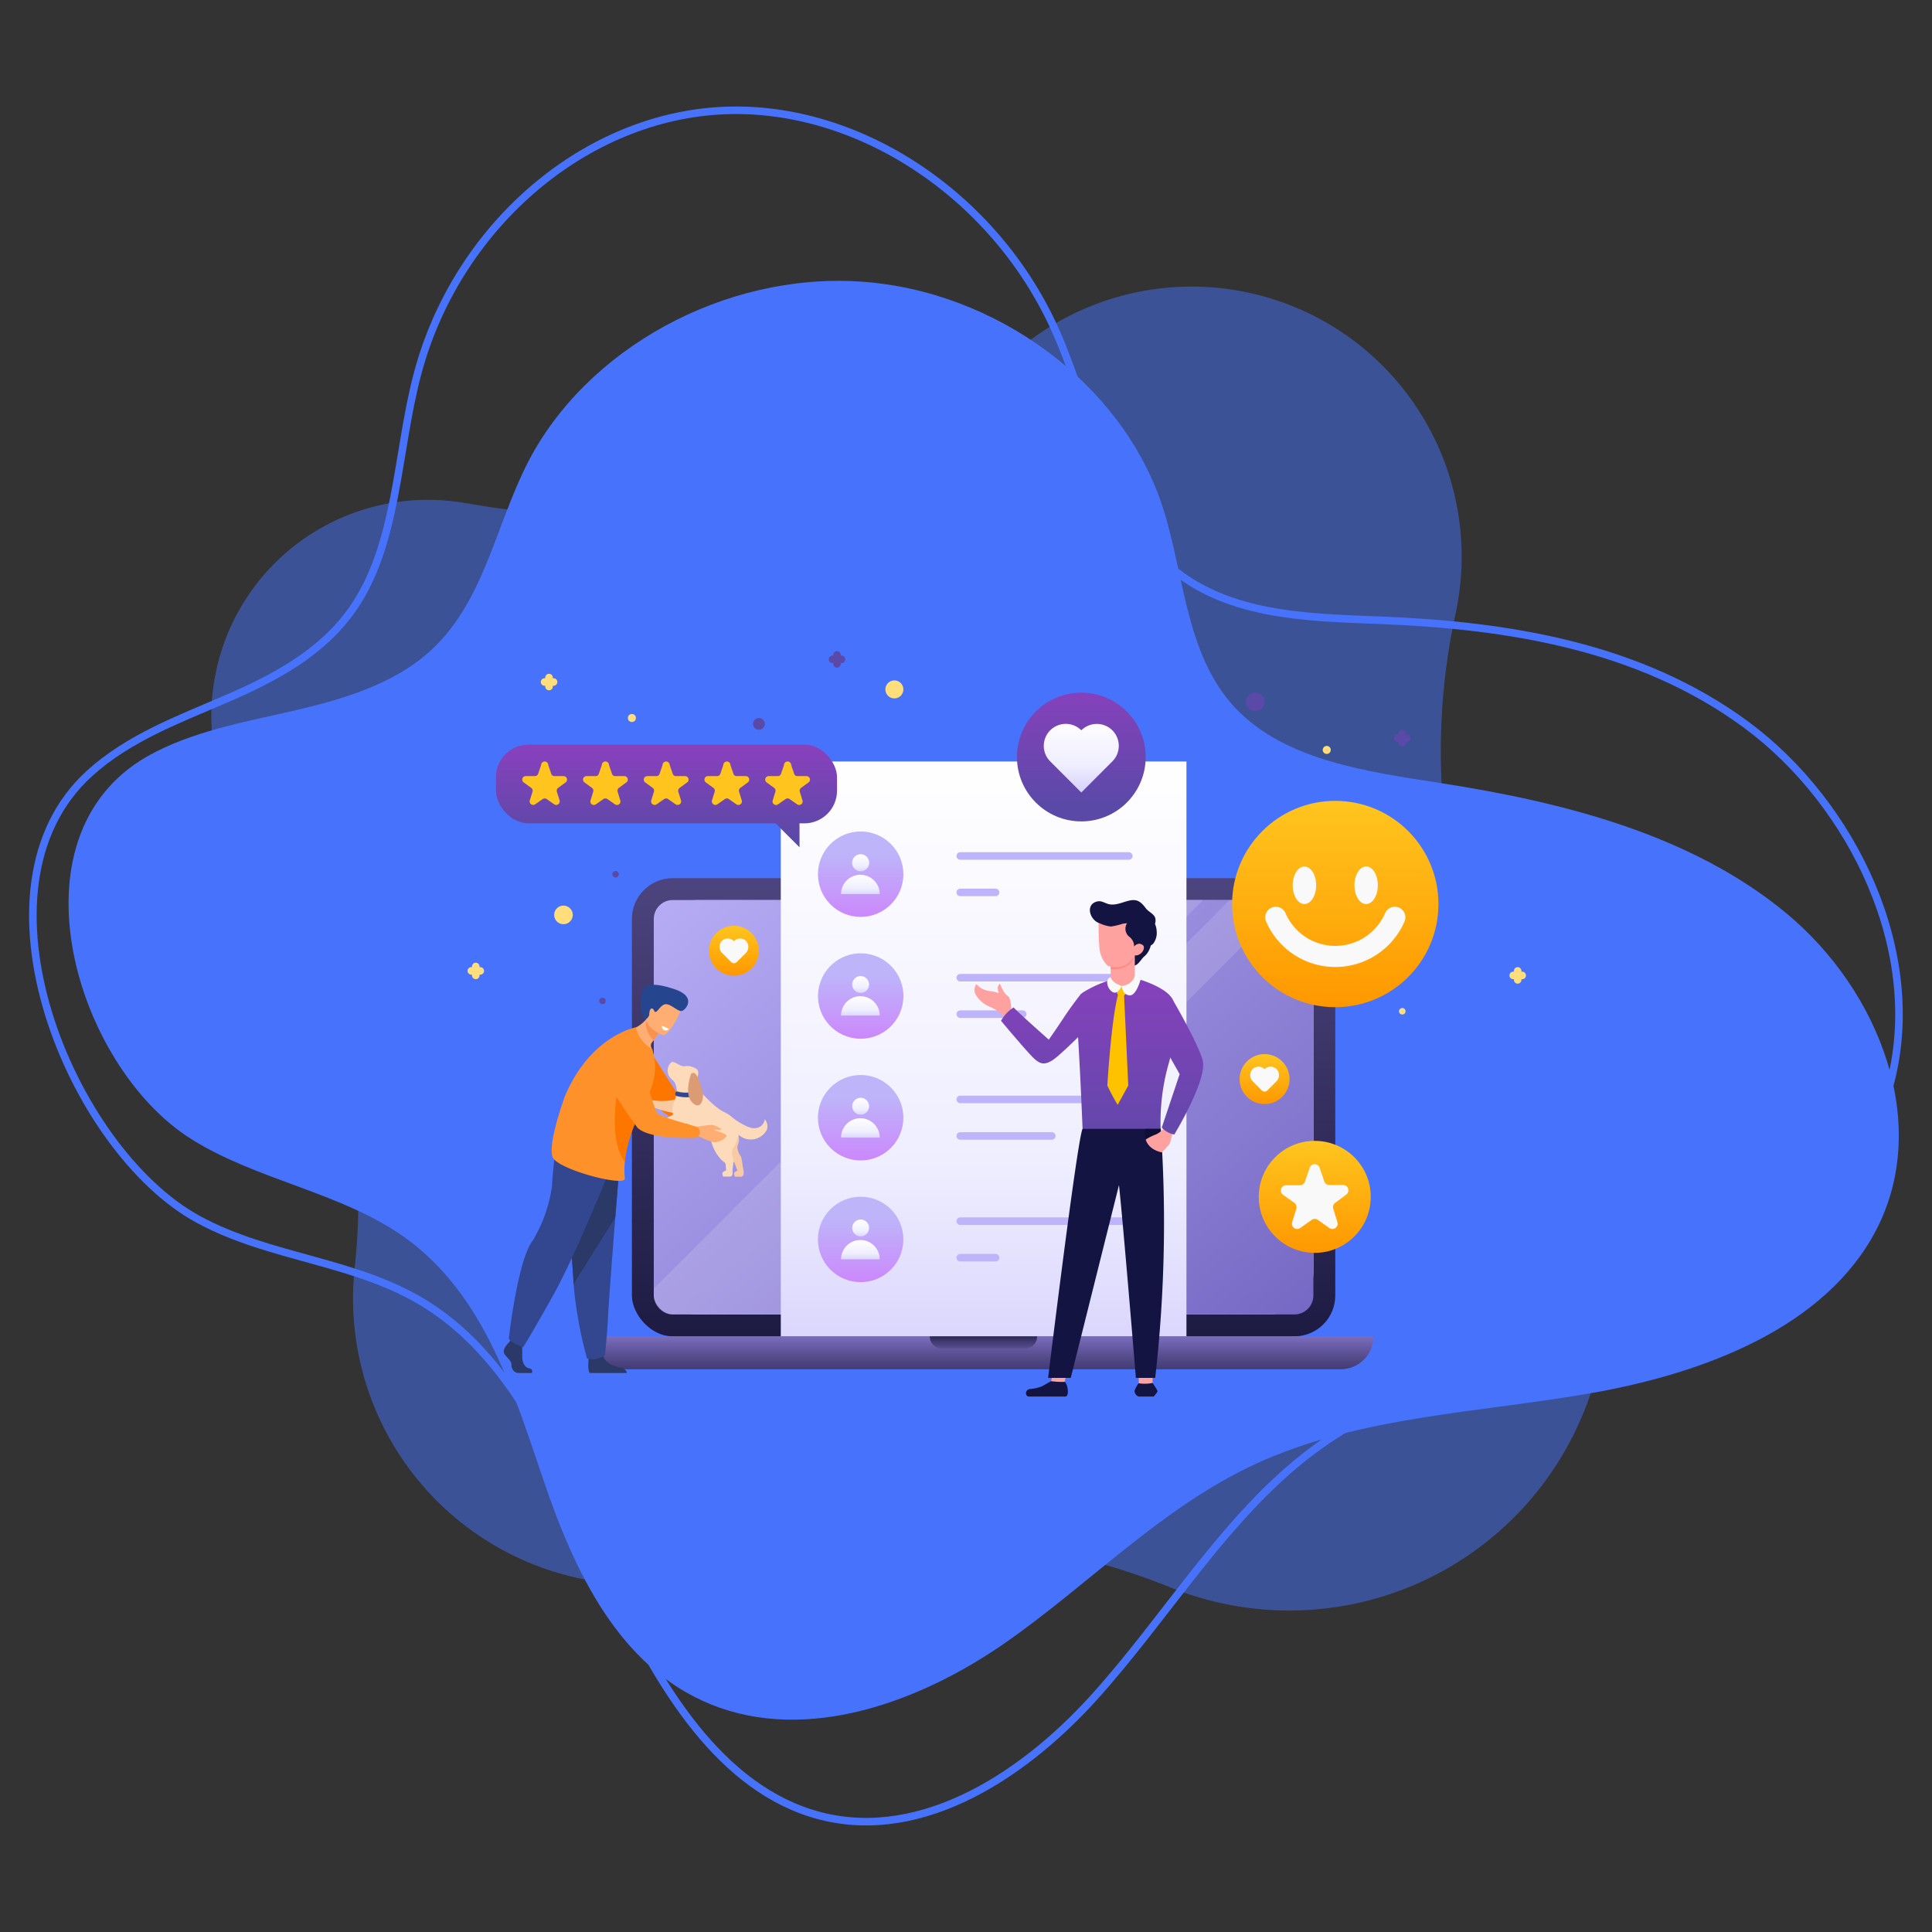 <svg xmlns="http://www.w3.org/2000/svg" xmlns:xlink="http://www.w3.org/1999/xlink" viewBox="0 0 256 256"><rect x="0" y="0" width="256" height="256" fill="#333333" stroke="none"/><defs><style>.cls-1{isolation:isolate;}.cls-2,.cls-3{fill:#4773fc;}.cls-2{opacity:0.5;}.cls-11,.cls-31,.cls-39,.cls-4,.cls-40{fill:none;}.cls-4{stroke:#4773fc;}.cls-31,.cls-4{stroke-miterlimit:10;}.cls-5{fill:url(#linear-gradient);}.cls-6{fill:#beb4fa;}.cls-7{fill:url(#linear-gradient-2);}.cls-8{opacity:0.14;mix-blend-mode:overlay;}.cls-9{fill:#fff;}.cls-10{fill:url(#linear-gradient-3);}.cls-11{stroke:#beb4fa;}.cls-11,.cls-31,.cls-39,.cls-40{stroke-linecap:round;}.cls-11,.cls-39,.cls-40{stroke-linejoin:round;}.cls-12{fill:url(#linear-gradient-4);}.cls-13{fill:url(#linear-gradient-5);}.cls-14{fill:url(#linear-gradient-6);}.cls-15{fill:url(#linear-gradient-7);}.cls-16{fill:url(#linear-gradient-8);}.cls-17{fill:url(#linear-gradient-9);}.cls-18{fill:url(#linear-gradient-10);}.cls-19{fill:url(#linear-gradient-11);}.cls-20{fill:url(#linear-gradient-12);}.cls-21{fill:url(#linear-gradient-13);}.cls-22{fill:url(#linear-gradient-14);}.cls-23{fill:url(#linear-gradient-15);}.cls-24{fill:url(#linear-gradient-16);}.cls-25{fill:url(#linear-gradient-17);}.cls-26{fill:url(#linear-gradient-18);}.cls-27{fill:#f9f9f9;}.cls-28{fill:url(#linear-gradient-19);}.cls-29{fill:url(#linear-gradient-20);}.cls-30{fill:url(#linear-gradient-21);}.cls-31{stroke:#f9f9f9;stroke-width:2.8px;}.cls-32{fill:url(#linear-gradient-22);}.cls-33{fill:url(#linear-gradient-23);}.cls-34{fill:url(#linear-gradient-24);}.cls-35{fill:url(#linear-gradient-25);}.cls-36{fill:#ffc51e;}.cls-37{fill:#5b49a7;}.cls-38{fill:#ffde7b;}.cls-39{stroke:#5b49a7;}.cls-40{stroke:#ffde7b;}.cls-41{fill:#ffa19e;}.cls-42{fill:#141443;}.cls-43{fill:url(#linear-gradient-26);}.cls-44{fill:#ff6463;opacity:0.42;}.cls-45{fill:url(#linear-gradient-27);}.cls-46{fill:#ffc200;}.cls-47{fill:#0e0e36;}.cls-48{fill:url(#linear-gradient-28);}.cls-49{fill:#f8caa4;}.cls-50{fill:#2a3967;}.cls-51{fill:#32478f;}.cls-52{fill:#ffae73;}.cls-53{fill:#fc7600;}.cls-54{fill:#f9924f;}.cls-55{fill:#ff912b;}.cls-56{fill:#25468f;}.cls-57{fill:#fddbba;}.cls-58{fill:#db9b74;}</style><linearGradient id="linear-gradient" x1="130.33" y1="115.67" x2="130.33" y2="178.4" gradientUnits="userSpaceOnUse"><stop offset="0" stop-color="#4d457f"></stop><stop offset="1" stop-color="#1c1a41"></stop></linearGradient><linearGradient id="linear-gradient-2" x1="92.3" y1="100.1" x2="161.48" y2="184.91" gradientUnits="userSpaceOnUse"><stop offset="0" stop-color="#beb4fa"></stop><stop offset="1" stop-color="#7568c4"></stop></linearGradient><linearGradient id="linear-gradient-3" x1="130.33" y1="100.05" x2="130.33" y2="250.41" gradientUnits="userSpaceOnUse"><stop offset="0" stop-color="#fff"></stop><stop offset="0.36" stop-color="#efeeff"></stop><stop offset="0.74" stop-color="#beb4fa"></stop></linearGradient><linearGradient id="linear-gradient-4" x1="114.04" y1="110.18" x2="114.04" y2="121.49" gradientTransform="translate(115.31 -46.71) rotate(45)" gradientUnits="userSpaceOnUse"><stop offset="0.26" stop-color="#beb4fa"></stop><stop offset="1" stop-color="#cb88fb"></stop></linearGradient><linearGradient id="linear-gradient-5" x1="114.04" y1="113.17" x2="114.04" y2="117.6" xlink:href="#linear-gradient-3"></linearGradient><linearGradient id="linear-gradient-6" x1="114.04" y1="115.88" x2="114.04" y2="120.94" xlink:href="#linear-gradient-3"></linearGradient><linearGradient id="linear-gradient-7" x1="114.04" y1="126.31" x2="114.04" y2="137.62" gradientTransform="translate(216.09 -9.48) rotate(76.64)" xlink:href="#linear-gradient-4"></linearGradient><linearGradient id="linear-gradient-8" x1="114.04" y1="129.3" x2="114.04" y2="133.73" xlink:href="#linear-gradient-3"></linearGradient><linearGradient id="linear-gradient-9" x1="114.04" y1="132.01" x2="114.04" y2="137.08" xlink:href="#linear-gradient-3"></linearGradient><linearGradient id="linear-gradient-10" x1="114.04" y1="142.44" x2="114.04" y2="153.75" gradientTransform="translate(138.12 -37.26) rotate(45)" xlink:href="#linear-gradient-4"></linearGradient><linearGradient id="linear-gradient-11" x1="114.04" y1="145.43" x2="114.04" y2="149.87" xlink:href="#linear-gradient-3"></linearGradient><linearGradient id="linear-gradient-12" x1="114.04" y1="148.14" x2="114.04" y2="153.21" xlink:href="#linear-gradient-3"></linearGradient><linearGradient id="linear-gradient-13" x1="114.04" y1="158.58" x2="114.04" y2="169.89" gradientTransform="matrix(1, 0, 0, 1, 0, 0)" xlink:href="#linear-gradient-4"></linearGradient><linearGradient id="linear-gradient-14" x1="114.04" y1="161.57" x2="114.04" y2="166" xlink:href="#linear-gradient-3"></linearGradient><linearGradient id="linear-gradient-15" x1="114.04" y1="164.28" x2="114.04" y2="169.34" xlink:href="#linear-gradient-3"></linearGradient><linearGradient id="linear-gradient-16" x1="130.33" y1="175.93" x2="130.33" y2="185.59" gradientUnits="userSpaceOnUse"><stop offset="0" stop-color="#8b7bd4"></stop><stop offset="0.01" stop-color="#8a7ad2"></stop><stop offset="0.35" stop-color="#5b5194"></stop><stop offset="0.65" stop-color="#393367"></stop><stop offset="0.87" stop-color="#24214b"></stop><stop offset="1" stop-color="#1c1a41"></stop></linearGradient><linearGradient id="linear-gradient-17" x1="130.33" y1="180.54" x2="130.33" y2="176.44" gradientUnits="userSpaceOnUse"><stop offset="0" stop-color="#8b7bd4"></stop><stop offset="1" stop-color="#1c1a41"></stop></linearGradient><linearGradient id="linear-gradient-18" x1="97.24" y1="122.67" x2="97.24" y2="129.29" gradientUnits="userSpaceOnUse"><stop offset="0" stop-color="#ffc51e"></stop><stop offset="1" stop-color="#ff9800"></stop></linearGradient><linearGradient id="linear-gradient-19" x1="167.56" y1="139.68" x2="167.56" y2="146.3" gradientTransform="translate(150.19 -76.6) rotate(45)" xlink:href="#linear-gradient-18"></linearGradient><linearGradient id="linear-gradient-20" x1="174.21" y1="151.17" x2="174.21" y2="166.02" xlink:href="#linear-gradient-18"></linearGradient><linearGradient id="linear-gradient-21" x1="176.93" y1="106.11" x2="176.93" y2="133.46" xlink:href="#linear-gradient-18"></linearGradient><linearGradient id="linear-gradient-22" x1="143.28" y1="91.57" x2="143.28" y2="106.8" gradientUnits="userSpaceOnUse"><stop offset="0" stop-color="#8641bc"></stop><stop offset="1" stop-color="#5b49a7"></stop></linearGradient><linearGradient id="linear-gradient-23" x1="143.28" y1="94.97" x2="143.28" y2="113.02" xlink:href="#linear-gradient-3"></linearGradient><linearGradient id="linear-gradient-24" x1="88.31" y1="99.63" x2="88.31" y2="110.82" xlink:href="#linear-gradient-22"></linearGradient><linearGradient id="linear-gradient-25" x1="103.71" y1="99.63" x2="103.71" y2="110.82" xlink:href="#linear-gradient-22"></linearGradient><linearGradient id="linear-gradient-26" x1="1664.26" y1="129.48" x2="1664.26" y2="154.83" gradientTransform="matrix(-1, 0, 0, 1, 1813.54, 0)" xlink:href="#linear-gradient-22"></linearGradient><linearGradient id="linear-gradient-27" x1="1675.22" y1="129.48" x2="1675.22" y2="154.83" gradientTransform="matrix(-1, 0, 0, 1, 1813.54, 0)" xlink:href="#linear-gradient-22"></linearGradient><linearGradient id="linear-gradient-28" x1="1656.88" y1="129.48" x2="1656.88" y2="154.83" gradientTransform="matrix(-1, 0, 0, 1, 1813.54, 0)" xlink:href="#linear-gradient-22"></linearGradient></defs><g class="cls-1"><g id="Layer_1" data-name="Layer 1"><path class="cls-2" d="M205.67,147.66a85.86,85.86,0,0,1-12.81-66.3,35.78,35.78,0,0,0-58.56-34.5h0A85.9,85.9,0,0,1,62.1,66.72l-.14,0a28.68,28.68,0,0,0-29.08,44.19A85.92,85.92,0,0,1,47,168a37.91,37.91,0,0,0,49.44,40.11l.32-.11a86,86,0,0,1,57.77,2.12c.15,0,.31.12.45.18h0a42.1,42.1,0,0,0,50.72-62.6Z"></path><path class="cls-3" d="M25.34,150.93c8.79,5.53,20,7.06,28.41,13.12,10.48,7.58,14.32,20.49,18.34,32.3S82,220.9,94.2,225.84c12.81,5.2,27.8-.36,39-8.16s20.69-17.94,33.21-23.72c13.7-6.32,29.51-6.74,44.52-9.38s30.94-8.72,37.65-21.55c7.32-14,.55-31.73-11.93-42.06s-29.33-14.67-45.78-17.21c-9.78-1.52-20.57-3-27.14-9.9C157,86.71,157,76.16,154,67c-5.35-16.17-22-28.5-40-29.69S77.56,46.19,69.83,61.5c-4.24,8.38-5.75,18.38-12.89,24.82-4.88,4.4-11.65,6.39-18.23,7.9s-13.4,2.73-19.19,6C.85,110.89,10,141.29,25.34,150.93Z"></path><path class="cls-4" d="M26.23,161.55C35.91,166.84,47.35,167,56.71,173c11.72,7.47,17.72,22.17,23.72,35.56s14.07,27.59,27,31.69c13.63,4.32,27.59-4.38,37.41-15.2s17.54-24.16,29-32.77c12.56-9.42,28.21-12.18,42.7-17.44s29.3-14.72,33.8-30.84c4.91-17.59-4.83-37.57-19-48S199.7,82.85,182.91,82.19c-10-.39-21-.54-28.68-7.82-7.93-7.49-9.7-20-14.25-30.3-8.07-18.35-26.7-30.55-44.87-29.38S60.42,30.32,55.33,49.51C52.54,60,52.73,72.07,46.72,80.7c-4.11,5.89-10.5,9.21-16.8,11.93s-12.87,5.14-18.07,9.86C-4.92,117.73,9.36,152.34,26.23,161.55Z"></path><rect class="cls-5" x="83.73" y="116.36" width="93.2" height="60.71" rx="5.41"></rect><rect class="cls-6" x="102.88" y="103.02" width="54.91" height="87.4" rx="5.63" transform="translate(277.06 16.39) rotate(90)"></rect><rect class="cls-7" x="86.63" y="119.26" width="87.4" height="54.91" rx="2.51"></rect><g class="cls-8"><path class="cls-9" d="M159.4,119.26l-54.92,54.92H89.15a2.52,2.52,0,0,1-2.52-2.51v-.92l51.49-51.49Z"></path><polygon class="cls-9" points="170.72 119.27 115.8 174.18 108.02 174.18 162.93 119.27 170.72 119.27"></polygon></g><rect class="cls-10" x="103.46" y="100.9" width="53.75" height="76.18"></rect><line class="cls-11" x1="127.24" y1="113.42" x2="149.57" y2="113.42"></line><line class="cls-11" x1="127.24" y1="118.25" x2="131.92" y2="118.25"></line><circle class="cls-12" cx="114.04" cy="115.83" r="5.66" transform="translate(-48.5 114.57) rotate(-45)"></circle><path class="cls-13" d="M115.17,114.32a1.13,1.13,0,1,1-1.13-1.13A1.13,1.13,0,0,1,115.17,114.32Z"></path><path class="cls-14" d="M114,115.91a2.56,2.56,0,0,0-2.56,2.56h5.13A2.57,2.57,0,0,0,114,115.91Z"></path><line class="cls-11" x1="127.24" y1="129.55" x2="149.57" y2="129.55"></line><line class="cls-11" x1="127.24" y1="134.38" x2="135.51" y2="134.38"></line><circle class="cls-15" cx="114.04" cy="131.97" r="5.66" transform="translate(-40.7 212.44) rotate(-76.64)"></circle><circle class="cls-16" cx="114.04" cy="130.45" r="1.12"></circle><path class="cls-17" d="M114,132a2.57,2.57,0,0,0-2.56,2.57h5.13A2.57,2.57,0,0,0,114,132Z"></path><line class="cls-11" x1="127.24" y1="145.68" x2="149.57" y2="145.68"></line><line class="cls-11" x1="127.24" y1="150.52" x2="139.37" y2="150.52"></line><circle class="cls-18" cx="114.04" cy="148.1" r="5.66" transform="translate(-71.32 124.02) rotate(-45)"></circle><circle class="cls-19" cx="114.04" cy="146.58" r="1.12"></circle><path class="cls-20" d="M114,148.17a2.57,2.57,0,0,0-2.56,2.57h5.13A2.57,2.57,0,0,0,114,148.17Z"></path><line class="cls-11" x1="127.24" y1="161.81" x2="149.57" y2="161.81"></line><line class="cls-11" x1="127.24" y1="166.65" x2="131.92" y2="166.65"></line><circle class="cls-21" cx="114.04" cy="164.23" r="5.66"></circle><circle class="cls-22" cx="114.04" cy="162.71" r="1.12"></circle><path class="cls-23" d="M114,164.31a2.56,2.56,0,0,0-2.56,2.56h5.13A2.56,2.56,0,0,0,114,164.31Z"></path><path class="cls-24" d="M177.61,181.43H83.06a4.35,4.35,0,0,1-4.35-4.35H182A4.35,4.35,0,0,1,177.61,181.43Z"></path><path class="cls-25" d="M135.82,178.7h-11a1.62,1.62,0,0,1-1.62-1.62h14.22A1.61,1.61,0,0,1,135.82,178.7Z"></path><circle class="cls-26" cx="97.24" cy="125.98" r="3.31"></circle><path class="cls-27" d="M98.88,124.71a1.12,1.12,0,0,0-1.63,0h0a1.13,1.13,0,0,0-1.64,0,1.17,1.17,0,0,0,.08,1.57l1.2,1.2a.52.52,0,0,0,.73,0l1.2-1.2A1.16,1.16,0,0,0,98.88,124.71Z"></path><circle class="cls-28" cx="167.56" cy="142.99" r="3.31" transform="translate(-52.03 160.36) rotate(-45)"></circle><path class="cls-27" d="M169.2,141.72a1.12,1.12,0,0,0-1.64-.05h0a1.11,1.11,0,0,0-1.63.05,1.15,1.15,0,0,0,.08,1.57l1.19,1.2a.52.52,0,0,0,.73,0l1.2-1.2A1.16,1.16,0,0,0,169.2,141.72Z"></path><circle class="cls-29" cx="174.21" cy="158.59" r="7.42"></circle><path class="cls-27" d="M174.88,154.8l.59,1.74a.7.7,0,0,0,.66.48l1.85,0a.7.7,0,0,1,.41,1.26l-1.48,1.11a.7.7,0,0,0-.25.77l.55,1.77a.7.7,0,0,1-1.08.78l-1.51-1.07a.71.71,0,0,0-.81,0l-1.51,1.07a.7.7,0,0,1-1.08-.78l.55-1.77a.73.73,0,0,0-.25-.77L170,158.31a.7.7,0,0,1,.41-1.26l1.85,0a.68.68,0,0,0,.65-.48l.6-1.74A.7.7,0,0,1,174.88,154.8Z"></path><circle class="cls-30" cx="176.93" cy="119.79" r="13.67"></circle><path class="cls-27" d="M174.4,117.3c0,1.38-.7,2.49-1.56,2.49s-1.55-1.11-1.55-2.49.69-2.48,1.55-2.48S174.4,115.93,174.4,117.3Z"></path><ellipse class="cls-27" cx="181.02" cy="117.3" rx="1.55" ry="2.49"></ellipse><path class="cls-31" d="M184.82,121.55a8.59,8.59,0,0,1-15.77,0"></path><circle class="cls-32" cx="143.28" cy="100.31" r="8.53"></circle><path class="cls-33" d="M147.39,96.77a2.92,2.92,0,0,0-4.11,0,2.91,2.91,0,0,0-4.12,4.12l4.12,4.12,4.11-4.12A2.91,2.91,0,0,0,147.39,96.77Z"></path><rect class="cls-34" x="65.71" y="98.66" width="45.2" height="10.44" rx="4.33"></rect><polygon class="cls-35" points="105.94 112.27 101.47 107.8 105.94 107.8 105.94 112.27"></polygon><path class="cls-36" d="M72.65,101.38l.39,1.15a.45.45,0,0,0,.43.31l1.21,0a.46.46,0,0,1,.27.83l-1,.73a.47.47,0,0,0-.16.51l.36,1.15a.47.47,0,0,1-.71.52l-1-.7a.47.47,0,0,0-.53,0l-1,.7a.47.47,0,0,1-.71-.52l.36-1.15a.46.46,0,0,0-.17-.51l-1-.73a.46.46,0,0,1,.27-.83l1.21,0a.46.46,0,0,0,.44-.31l.39-1.15A.46.46,0,0,1,72.65,101.38Z"></path><path class="cls-36" d="M80.7,101.38l.39,1.15a.44.44,0,0,0,.43.31l1.21,0a.46.46,0,0,1,.27.83l-1,.73a.46.46,0,0,0-.16.51l.35,1.15a.46.46,0,0,1-.7.52l-1-.7a.48.48,0,0,0-.54,0l-1,.7a.46.46,0,0,1-.7-.52l.35-1.15a.46.46,0,0,0-.16-.51l-1-.73a.46.46,0,0,1,.27-.83l1.21,0a.44.44,0,0,0,.43-.31l.39-1.15A.47.47,0,0,1,80.7,101.38Z"></path><path class="cls-36" d="M88.74,101.38l.4,1.15a.44.44,0,0,0,.43.31l1.21,0a.46.46,0,0,1,.27.83l-1,.73a.48.48,0,0,0-.17.51l.36,1.15a.47.47,0,0,1-.71.52l-1-.7a.47.47,0,0,0-.53,0l-1,.7a.47.47,0,0,1-.71-.52l.36-1.15a.47.47,0,0,0-.16-.51l-1-.73a.46.46,0,0,1,.27-.83l1.21,0a.45.45,0,0,0,.43-.31l.39-1.15A.46.46,0,0,1,88.74,101.38Z"></path><path class="cls-36" d="M96.79,101.38l.39,1.15a.46.46,0,0,0,.43.31l1.21,0a.46.46,0,0,1,.27.83l-1,.73a.47.47,0,0,0-.16.51l.36,1.15a.47.47,0,0,1-.71.52l-1-.7a.47.47,0,0,0-.53,0l-1,.7a.47.47,0,0,1-.71-.52l.36-1.15a.46.46,0,0,0-.17-.51l-1-.73a.46.46,0,0,1,.27-.83l1.22,0a.46.46,0,0,0,.43-.31l.39-1.15A.46.46,0,0,1,96.79,101.38Z"></path><path class="cls-36" d="M104.84,101.38l.39,1.15a.44.44,0,0,0,.43.31l1.21,0a.46.46,0,0,1,.27.83l-1,.73a.47.47,0,0,0-.16.51l.35,1.15a.46.46,0,0,1-.7.52l-1-.7a.48.48,0,0,0-.54,0l-1,.7a.46.46,0,0,1-.7-.52l.35-1.15a.46.46,0,0,0-.16-.51l-1-.73a.46.46,0,0,1,.27-.83l1.21,0a.44.44,0,0,0,.43-.31l.39-1.15A.47.47,0,0,1,104.84,101.38Z"></path><path class="cls-37" d="M167.56,93a1.23,1.23,0,1,1-1.23-1.23A1.23,1.23,0,0,1,167.56,93Z"></path><circle class="cls-37" cx="100.56" cy="95.92" r="0.78"></circle><path class="cls-38" d="M75.89,121.18A1.23,1.23,0,1,1,74.66,120,1.23,1.23,0,0,1,75.89,121.18Z"></path><circle class="cls-38" cx="83.73" cy="95.14" r="0.53"></circle><circle class="cls-37" cx="79.83" cy="132.63" r="0.43"></circle><path class="cls-37" d="M82,115.83a.43.43,0,1,1-.43-.42A.43.43,0,0,1,82,115.83Z"></path><path class="cls-38" d="M186.24,134a.43.43,0,1,1-.43-.43A.42.42,0,0,1,186.24,134Z"></path><path class="cls-38" d="M119.7,91.35a1.19,1.19,0,1,1-1.19-1.19A1.19,1.19,0,0,1,119.7,91.35Z"></path><path class="cls-38" d="M176.33,99.37a.53.53,0,0,1-.53.53.53.53,0,0,1-.53-.53.53.53,0,0,1,.53-.53A.52.52,0,0,1,176.33,99.37Z"></path><line class="cls-39" x1="185.81" y1="97.21" x2="185.81" y2="98.4"></line><line class="cls-39" x1="186.41" y1="97.8" x2="185.22" y2="97.8"></line><line class="cls-40" x1="72.75" y1="89.78" x2="72.75" y2="90.97"></line><line class="cls-40" x1="73.35" y1="90.37" x2="72.16" y2="90.37"></line><line class="cls-39" x1="110.91" y1="86.78" x2="110.91" y2="87.97"></line><line class="cls-39" x1="111.5" y1="87.37" x2="110.31" y2="87.37"></line><line class="cls-40" x1="63.04" y1="128.06" x2="63.04" y2="129.25"></line><line class="cls-40" x1="63.64" y1="128.65" x2="62.45" y2="128.65"></line><line class="cls-40" x1="201.1" y1="128.65" x2="201.1" y2="129.84"></line><line class="cls-40" x1="201.7" y1="129.25" x2="200.51" y2="129.25"></line><rect class="cls-41" x="150.89" y="180.98" width="1.83" height="2.52"></rect><polygon class="cls-41" points="139.2 183.35 141.02 183.35 141.59 180.84 139.76 180.84 139.2 183.35"></polygon><path class="cls-41" d="M134,133.75s0-1.54-.5-1.81-1-1.6-1-1.6a.88.88,0,0,0-.31.53,3.17,3.17,0,0,0,.15.74,3.4,3.4,0,0,0-1-.26c-1.56-.16-1.83-1-2-.9a1.3,1.3,0,0,0,0,1.43,3.88,3.88,0,0,0,1.83,1.53,5.84,5.84,0,0,1,2.11,1.51l1.09-.88Z"></path><path class="cls-42" d="M152.56,124.81a2.9,2.9,0,0,1-.26,1,2.55,2.55,0,0,1-.77,1c-.42.44-.78,1.16-1.37,1.16-.8,0-.48-2.51-.17-2.93S151.85,124.1,152.56,124.81Z"></path><path class="cls-43" d="M151.11,129.82s3.13.94,4.1,2.34.8,4.81-.42,9a28.44,28.44,0,0,0-1,8.46H143.45s-.25-6.09-.49-10.3-.54-7.12.5-7.79a14.65,14.65,0,0,1,3.71-1.67Z"></path><polygon class="cls-41" points="150.37 125.98 150.37 130.88 148.63 130.63 147.17 130.88 147.17 125.98 150.37 125.98"></polygon><path class="cls-44" d="M150.37,126.58s-.31,2-3.2,1.85V127Z"></path><path class="cls-45" d="M143.24,131.69s-1.19,1.49-2.27,3.13-2,2.94-2,2.94-4-3.54-4.66-4.27a5,5,0,0,0-1.67,1.77s3.56,4.26,4.38,5,1.5,1.07,3.05-.24,3.53-3.35,3.53-3.35S144.61,133.74,143.24,131.69Z"></path><path class="cls-42" d="M153.81,149.58a181.32,181.32,0,0,1-.74,33h-2.56s-1.69-20.55-2.24-25.55l-6.39,25.55h-3s3.84-31.48,4.56-33Z"></path><path class="cls-42" d="M141.1,183.1a1.53,1.53,0,0,1,.31.64c.14.54.16,1.31-.27,1.31h-4.81c-.46,0-.6-.84.12-1a5.32,5.32,0,0,0,1.64-.37l1.18-.67A9.8,9.8,0,0,0,141.1,183.1Z"></path><path class="cls-46" d="M148.93,131.56l.57,12.28-1.4,2.55a24.7,24.7,0,0,1-1.37-2.55s.52-9,1.48-12.28Z"></path><path class="cls-46" d="M148.64,130.63a1.93,1.93,0,0,1,.6.73c.09.33-.41.7-.71.7s-.56-.43-.54-.65A1.14,1.14,0,0,1,148.64,130.63Z"></path><path class="cls-41" d="M145.57,122.26c0,1,0,2.26.11,3.31a3.71,3.71,0,0,0,1.07,2.38,2.78,2.78,0,0,0,3.62-1.37c.62.15,1.44-.7,1.14-1.27a.76.76,0,0,0-1.14,0c0-1.41,0-3.09-1.63-3.45a4.74,4.74,0,0,0-2.56.08C146,122,145.58,122,145.57,122.26Z"></path><path class="cls-42" d="M153.11,122.13a1.14,1.14,0,0,0,0-.26c0-.69-.86-1-1.22-1.44-.54-.71-1-1.26-1.94-1.15s-2,.76-3,.53c-.58-.13-1-.53-1.65-.34-1.54.45-.84,2.48.37,2.85a4.8,4.8,0,0,0,1.54.45,9.76,9.76,0,0,0,1.49-.35,3.4,3.4,0,0,1,1.49,0,9.76,9.76,0,0,0,1.88.66C152.76,123.13,153,122.66,153.11,122.13Z"></path><path class="cls-42" d="M149.6,124.1a1.61,1.61,0,0,1,.68,1.34.81.81,0,0,1,1.2-.25,1,1,0,0,0,1.48-.39,2.31,2.31,0,0,0,.3-1.46,2.43,2.43,0,0,0-.36-1.17,2.19,2.19,0,0,0-.78-.85,1.72,1.72,0,0,0-1-.11,3.4,3.4,0,0,0-.94.28,1.53,1.53,0,0,0-.59.42,3.58,3.58,0,0,0-.25.42A1.37,1.37,0,0,0,149.6,124.1Z"></path><path class="cls-27" d="M150.37,129.36a1.92,1.92,0,0,1-1.75,1.27s.08,1.11,1,1.26,1.51-2.07,1.51-2.07A.86.86,0,0,0,150.37,129.36Z"></path><path class="cls-27" d="M148.62,130.63s-1.25-.36-1.45-1.15a.65.65,0,0,0-.46.52,1.6,1.6,0,0,0,.71,1.45C148.16,131.85,148.62,130.63,148.62,130.63Z"></path><path class="cls-47" d="M151.75,149.58a2.56,2.56,0,0,0,2.19,3.12s-.11-2.31-.13-3.12Z"></path><path class="cls-41" d="M154.14,149.58a2.73,2.73,0,0,1-1,.75,7,7,0,0,0-1.32.66s.23,1.29,2.12,1.71c0,0,1-.94,1.1-1.31s.43-1.55.43-1.55Z"></path><path class="cls-48" d="M155.21,132.16s3.41,5.79,4.14,8.29-3.75,9.88-3.75,9.88a3,3,0,0,1-1.66-.92l2.37-7.08-2.13-3.77S153.08,134.05,155.21,132.16Z"></path><path class="cls-42" d="M152.72,183.25s.72,1,.65,1.15a3.86,3.86,0,0,1-.51.65h-2a.85.85,0,0,1-.53-.76,3.9,3.9,0,0,1,.54-1A5.35,5.35,0,0,0,152.72,183.25Z"></path><path class="cls-49" d="M94.19,150.27a5.46,5.46,0,0,0,2.66,3.54s.41.1.5.32.59,1.76.87,1.76c.49,0,.31-.87.19-1.32a11.28,11.28,0,0,0-.2-1.28c-.11-.12-.68-1-.44-1.6a1.74,1.74,0,0,0-1.07-2.36C95.34,148.85,94.19,150.27,94.19,150.27Z"></path><path class="cls-49" d="M98,155s-.71.22-.72.47a.94.94,0,0,0,.11.45h.89Z"></path><path class="cls-50" d="M67.46,177.86s-.86.8-.69,1.37,1,.94,1,1.63.52,1.07.9,1.07h1.8s.28-.49-.39-.63-.93-1-.88-1.72a13.33,13.33,0,0,0-.07-1.76l-1.42-.33Z"></path><path class="cls-50" d="M78,179.93s-.2,1.81.18,2h4.86s0-.58-.77-.7-2.13-.59-2.36-1.62S78,179.93,78,179.93Z"></path><path class="cls-51" d="M82.09,154.32s-.26,3.18-.56,7c-.41,5.19-.89,11.56-.94,12.77-.09,2.09-.42,5.45-.42,5.45a2.63,2.63,0,0,1-2.39.46A55.15,55.15,0,0,1,76,170.15l0-.25c-.37-5.16-1-16-1-16Z"></path><path class="cls-50" d="M82.09,154.32s-.26,3.18-.56,7L76,170.15l0-.25c-.37-5.16-1-16-1-16Z"></path><path class="cls-51" d="M80.92,154.7s-4.59,11.51-7.61,16.91-4,6.92-4,6.92-1.73-.69-1.89-1.16c0,0,1.16-10.44,3.18-13a19.29,19.29,0,0,0,2.55-7.26c.06-1.51.41-4.5.41-4.5Z"></path><path class="cls-52" d="M93.94,149.28a12.93,12.93,0,0,1,1.48,0,3,3,0,0,1,.86.56c0,.06,0,.1-.17.09s-.53-.16-.51-.1,1.14.52,1.11.76-.78.55-1.33.47a5.91,5.91,0,0,1-1.58-1C93,149.9,93.94,149.28,93.94,149.28Z"></path><path class="cls-53" d="M94.4,149.7c.29-.53.27-.62.27-.62s-4.39-3.7-4.79-4.06-4.38-6.86-4.38-6.86l-5.53.36s6.82,7.84,7.84,8.75c1.69,1.49,6,3,6,3A1.76,1.76,0,0,0,94.4,149.7Z"></path><path class="cls-52" d="M82.94,136.58s1.88,3.3,3.71,3.73a5.74,5.74,0,0,0-.35-1.52.67.67,0,0,1,.1-.68l.21-.26a11.44,11.44,0,0,0,.68-.95l-.62-1.67-.42-1.13a6.58,6.58,0,0,1-.66,1A4.46,4.46,0,0,1,82.94,136.58Z"></path><path class="cls-54" d="M85.59,135.05a3.44,3.44,0,0,0,1,2.8,11.44,11.44,0,0,0,.68-.95l-.62-1.67A3.58,3.58,0,0,0,85.59,135.05Z"></path><path class="cls-52" d="M87.78,137.14s-2.8-1.09-2.09-2.82.82-3,2.64-2.42,1.89,1.43,1.79,2.06S88.53,137.38,87.78,137.14Z"></path><path class="cls-55" d="M73.32,153.49c1.13,1.63,9.57,3.79,9.47,2.67a12.3,12.3,0,0,1,0-2.21c0-.25,0-.5.09-.77a17.43,17.43,0,0,1,1.86-5.57c.08-.17.17-.33.26-.5a16.52,16.52,0,0,0,1.17-2.63,8.1,8.1,0,0,0,.53-4.36L86.43,139a4.33,4.33,0,0,1-2.18-2.87s-6,1.08-9.39,9.11C74.86,145.23,72.34,152.08,73.32,153.49Z"></path><path class="cls-53" d="M82.8,154c0-.25,0-.5.09-.77a17.43,17.43,0,0,1,1.86-5.57A8.16,8.16,0,0,0,84,145c-1.21-1.8-1.9-2.08-1.9-2.08S80.28,150.51,82.8,154Z"></path><path class="cls-56" d="M85.29,131.1s-.08-.08-.22-.12a.63.63,0,0,1,.28,0,.74.74,0,0,1,.63-.52.44.44,0,0,0-.28.26c.49-.31,1.4-.4,3.67.35,3,1,1.5,2.74,1,2.88s-1.29-.76-2-.88-1.16.92-1.45,1-.12-.15-.42-.39-.47.32-.47.72-.57.77-.57.77l-.35-.63a5.59,5.59,0,0,1,.08-3.33Z"></path><path class="cls-9" d="M87.69,135.94a.75.75,0,0,0,.1.37.54.54,0,0,0,.85.05A3,3,0,0,0,87.69,135.94Z"></path><path class="cls-49" d="M90,145.56a8,8,0,0,1-3.91.16s-.55-.85-.86-.65-.18.91.39,1.28a16.52,16.52,0,0,0,3.91,1.17A7.72,7.72,0,0,0,90,145.56Z"></path><path class="cls-57" d="M89.33,143.29a2.73,2.73,0,0,1,.33,1.66c-.14.68-.81,1.8-.46,2.71s3.24,1.63,4,2.43,3.78,2.22,4.32,1.23c.61-1.15.83-2.8-1.63-4-2-1-4.74-4.73-4.74-4.73Z"></path><path class="cls-57" d="M92.24,141.62a2.17,2.17,0,0,0-1.46-.35c-.64.17-1.47-.83-1.86-.48A1.49,1.49,0,0,0,89,143c.94.93,1.72,1.46,2.39,1.16S93,142,92.24,141.62Z"></path><path class="cls-57" d="M91.21,146.47s-3.23,2-3.55,2-.75-.42-1,0,.61.94,1,1.07a25.83,25.83,0,0,0,3.92-.82Z"></path><path class="cls-57" d="M94.09,149.73a5.45,5.45,0,0,0,1.66,4.11s.36.19.4.43,0,1.59.51,1.62.4-.45.4-.91a10.88,10.88,0,0,0,.13-1.3c-.07-.15-.38-1.19,0-1.66a1.76,1.76,0,0,0-.42-2.56C95.56,148.65,94.09,149.73,94.09,149.73Z"></path><path class="cls-57" d="M96.81,147.92s2.1,1.64,3.16,1.57a1.33,1.33,0,0,0,1.36-1.19,1.47,1.47,0,0,1,.28,1.4,2.4,2.4,0,0,1-4,.39Z"></path><path class="cls-51" d="M89.69,144.61a4.2,4.2,0,0,0,2.94-.22s.44.38.4.56a5.1,5.1,0,0,1-3.44.26A.37.37,0,0,1,89.69,144.61Z"></path><path class="cls-58" d="M91.56,142.31s-1,2.72.22,3.83,1.55-.83,1.29-1.6S92.32,141.57,91.56,142.31Z"></path><path class="cls-52" d="M92.42,149.3a16.13,16.13,0,0,1,1.91-.26,3.78,3.78,0,0,1,1.22.55c0,.08,0,.14-.2.14s-.71-.09-.68,0,1.58.45,1.59.76-.89.86-1.61.87a7.91,7.91,0,0,1-2.24-.92C91.38,150.28,92.42,149.3,92.42,149.3Z"></path><path class="cls-55" d="M92.73,150a1,1,0,0,0-.31-.67s-4.87-1.34-5.28-1.75-2.27-6.89-2.27-6.89-.64-2.62-2.15-2.91a2.76,2.76,0,0,0-2.8,1.16,2.81,2.81,0,0,0-.19,3.14,74.34,74.34,0,0,0,4.74,7.35c1.72,1.67,7.94,1.33,7.94,1.33S92.66,150.62,92.73,150Z"></path><path class="cls-57" d="M96.45,155s-.71.2-.73.45a.9.9,0,0,0,.11.45h.88Z"></path></g></g></svg>